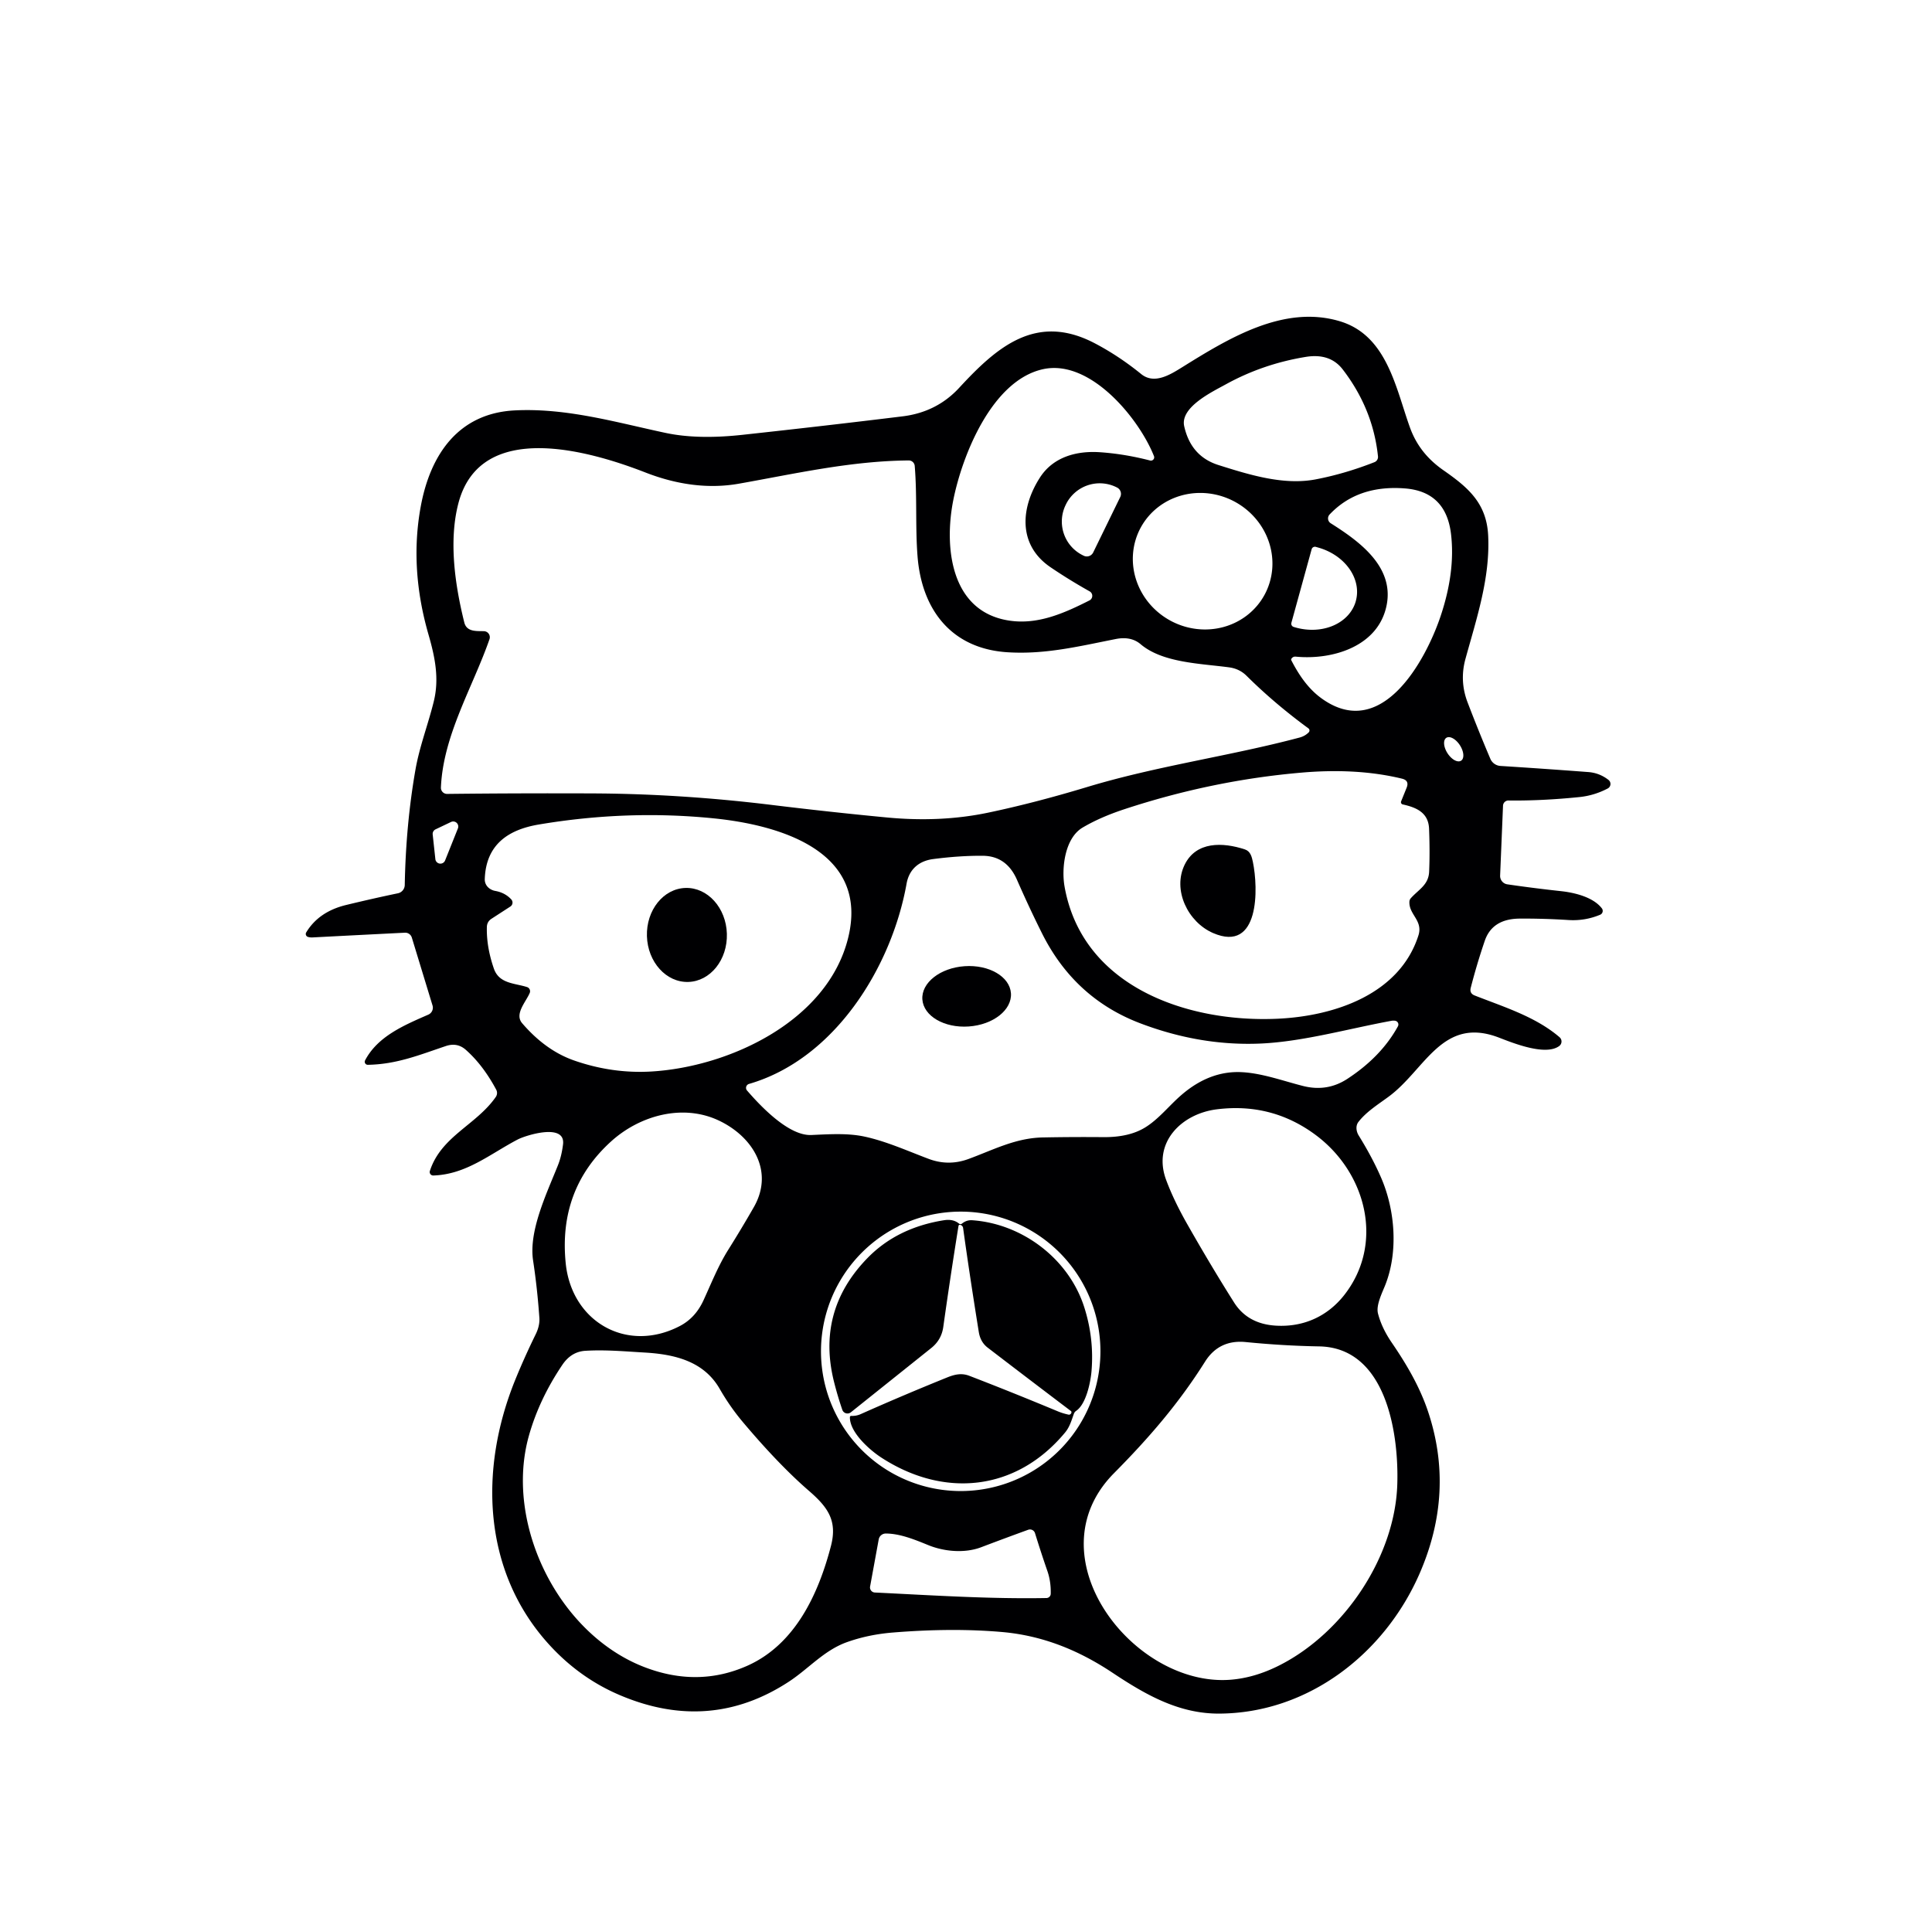 <?xml version="1.0" encoding="UTF-8" standalone="no"?>
<!DOCTYPE svg PUBLIC "-//W3C//DTD SVG 1.1//EN" "http://www.w3.org/Graphics/SVG/1.1/DTD/svg11.dtd">
<svg xmlns="http://www.w3.org/2000/svg" version="1.1" viewBox="0.00 0.00 500.00 499.00">
<path fill="#000002" d="
  M 381.65 257.65
  C 389.25 260.64 397.42 263.14 403.60 268.44
  A 1.46 1.46 0.0 0 1 403.51 270.74
  C 399.95 273.34 391.61 269.97 387.98 268.57
  C 373.26 262.88 368.86 276.85 359.40 283.82
  C 356.71 285.81 353.61 287.72 351.55 290.39
  C 350.77 291.41 351.00 292.85 351.62 293.87
  Q 355.24 299.72 357.49 304.95
  C 361.04 313.23 361.91 323.95 358.51 332.57
  C 357.72 334.57 356.07 337.81 356.62 339.95
  Q 357.59 343.71 360.18 347.49
  C 364.00 353.07 367.43 358.91 369.57 365.31
  Q 376.59 386.29 367.32 407.42
  C 358.28 428.01 338.56 443.42 315.49 443.51
  C 305.06 443.55 296.46 438.62 287.88 432.91
  C 279.10 427.07 269.80 423.32 259.39 422.40
  Q 246.58 421.27 231.04 422.53
  Q 224.67 423.05 219.12 425.04
  C 213.23 427.17 209.28 431.88 204.21 435.21
  Q 183.78 448.61 160.53 438.78
  Q 149.95 434.32 141.96 425.48
  C 124.91 406.62 123.95 380.36 133.29 357.26
  Q 135.65 351.43 138.68 345.25
  C 139.29 343.99 139.69 342.53 139.59 341.09
  Q 139.05 333.38 137.97 326.29
  C 136.80 318.67 141.34 309.20 144.36 301.68
  Q 145.33 299.28 145.71 296.20
  C 146.42 290.54 136.02 293.86 134.00 294.91
  C 126.78 298.69 120.67 303.97 112.13 304.24
  A 0.90 0.90 0.0 0 1 111.25 303.07
  C 114.16 294.07 123.25 291.19 128.31 283.91
  A 1.81 1.80 -41.8 0 0 128.42 282.03
  Q 125.02 275.67 120.55 271.71
  Q 118.32 269.74 115.37 270.74
  C 108.63 273.00 102.67 275.47 95.19 275.59
  A 0.79 0.78 -76.4 0 1 94.49 274.43
  C 97.77 268.20 104.58 265.35 110.84 262.61
  A 1.97 1.96 -20.3 0 0 111.94 260.24
  L 106.58 242.66
  A 1.79 1.78 79.9 0 0 104.79 241.40
  Q 93.41 241.97 80.92 242.62
  Q 80.31 242.66 79.73 242.50
  A 0.80 0.79 22.9 0 1 79.25 241.32
  Q 82.51 235.93 89.60 234.22
  Q 96.72 232.50 102.97 231.20
  A 2.23 2.23 0.0 0 0 104.75 229.07
  Q 105.04 213.36 107.52 199.21
  C 108.57 193.20 110.78 187.55 112.25 181.59
  C 113.72 175.66 112.59 170.11 110.89 164.22
  Q 105.96 147.12 108.87 131.18
  C 111.32 117.72 118.58 106.97 133.19 106.22
  C 146.64 105.53 159.54 109.34 172.28 112.05
  Q 180.55 113.81 192.16 112.54
  Q 213.49 110.22 233.57 107.76
  Q 242.41 106.68 248.23 100.38
  C 258.05 89.73 268.19 80.94 283.29 88.83
  Q 289.52 92.09 295.35 96.82
  C 298.78 99.60 302.97 96.89 306.02 95.00
  C 317.95 87.58 332.25 78.79 346.76 83.15
  C 358.94 86.81 361.20 100.36 364.87 110.58
  C 366.55 115.27 369.44 118.83 373.53 121.69
  C 379.85 126.10 384.75 130.16 385.14 138.67
  C 385.66 149.64 382.13 160.08 379.26 170.53
  Q 377.69 176.24 379.81 181.79
  Q 382.59 189.07 385.70 196.39
  A 3.06 3.06 0.0 0 0 388.32 198.24
  Q 399.42 198.94 411.03 199.82
  Q 413.96 200.04 416.28 201.86
  A 1.32 1.32 0.0 0 1 416.08 204.07
  Q 412.62 205.89 408.79 206.29
  Q 399.00 207.29 390.40 207.18
  A 1.41 1.40 -88.3 0 0 388.98 208.53
  L 388.23 226.62
  A 2.20 2.18 -84.8 0 0 390.10 228.88
  Q 396.84 229.87 404.03 230.65
  C 407.51 231.03 412.33 232.19 414.56 235.10
  A 1.08 1.08 0.0 0 1 414.12 236.75
  Q 410.18 238.39 405.94 238.12
  Q 399.47 237.71 393.30 237.75
  Q 386.21 237.80 384.26 243.49
  Q 382.19 249.56 380.63 255.65
  Q 380.25 257.10 381.65 257.65
  Z
  M 347.50 95.62
  Q 344.22 91.35 337.94 92.37
  Q 326.84 94.18 317.23 99.48
  C 313.81 101.37 305.37 105.37 306.47 110.31
  Q 308.20 118.09 315.30 120.35
  C 323.45 122.93 332.25 125.65 340.50 124.07
  Q 348.07 122.62 355.70 119.62
  A 1.45 1.45 0.0 0 0 356.62 118.11
  Q 355.34 105.82 347.50 95.62
  Z
  M 269.12 123.62
  C 272.53 118.29 278.56 116.64 284.60 117.04
  Q 290.99 117.47 297.65 119.19
  A 0.85 0.85 0.0 0 0 298.65 118.06
  C 294.87 108.48 282.26 92.86 269.94 95.55
  C 256.70 98.45 249.01 117.86 246.70 129.49
  C 244.33 141.48 245.90 158.30 261.18 160.62
  C 268.57 161.74 275.33 158.75 281.95 155.40
  A 1.33 1.33 0.0 0 0 281.99 153.05
  Q 276.66 150.06 271.86 146.80
  C 263.35 141.01 264.15 131.37 269.12 123.62
  Z
  M 125.24 163.36
  A 1.57 1.57 0.0 0 1 126.68 165.44
  C 122.36 177.85 114.68 190.28 114.11 203.82
  A 1.59 1.59 0.0 0 0 115.72 205.48
  Q 134.29 205.27 153.48 205.35
  Q 176.23 205.45 199.89 208.35
  Q 214.87 210.18 229.46 211.57
  Q 243.39 212.90 255.63 210.35
  Q 267.60 207.85 281.33 203.70
  C 299.55 198.19 318.39 195.68 336.37 190.88
  Q 337.73 190.51 338.69 189.55
  A 0.69 0.68 -49.5 0 0 338.61 188.51
  Q 329.78 182.03 322.59 174.89
  C 321.33 173.64 319.77 172.94 318.08 172.72
  C 310.69 171.72 300.89 171.57 295.18 166.72
  C 293.35 165.17 291.08 164.93 288.76 165.39
  C 279.13 167.30 270.42 169.44 260.67 168.81
  C 246.11 167.86 238.53 157.67 237.46 144.00
  C 236.86 136.43 237.38 128.49 236.73 120.59
  A 1.55 1.54 87.4 0 0 235.18 119.17
  C 220.14 119.30 205.88 122.59 191.20 125.19
  C 183.16 126.61 174.96 125.38 167.04 122.29
  C 152.79 116.74 124.44 108.43 118.66 130.15
  C 116.09 139.85 117.72 151.30 120.16 161.11
  C 120.78 163.58 123.31 163.31 125.24 163.36
  Z
  M 282.92 142.98
  L 289.92 128.63
  A 1.84 1.84 0.0 0 0 289.07 126.17
  L 288.87 126.07
  A 9.75 9.73 -64.0 0 0 275.85 130.57
  L 275.79 130.70
  A 9.75 9.73 -64.0 0 0 280.26 143.73
  L 280.46 143.83
  A 1.84 1.84 0.0 0 0 282.92 142.98
  Z
  M 334.21 170.50
  A 0.37 0.37 0.0 0 0 334.19 170.89
  C 336.11 174.62 338.49 178.17 341.89 180.66
  C 357.50 192.12 368.96 170.98 372.82 159.49
  Q 376.67 148.02 375.53 138.28
  Q 374.25 127.23 363.57 126.41
  Q 351.37 125.47 344.10 133.16
  A 1.48 1.48 0.0 0 0 344.39 135.43
  C 351.53 139.94 360.73 146.45 358.90 156.42
  C 356.88 167.35 344.80 170.87 335.34 169.95
  Q 334.62 169.88 334.21 170.50
  Z
  M 327.261 153.949
  A 18.23 17.50 28.5 0 0 319.59 129.871
  A 18.23 17.50 28.5 0 0 295.219 136.551
  A 18.23 17.50 28.5 0 0 302.89 160.629
  A 18.23 17.50 28.5 0 0 327.261 153.949
  Z
  M 339.45 142.16
  L 334.21 161.19
  A 0.88 0.88 0.0 0 0 334.83 162.27
  L 335.38 162.43
  A 13.12 10.74 15.4 0 0 350.89 155.56
  L 350.89 155.54
  A 13.12 10.74 15.4 0 0 341.09 141.70
  L 340.53 141.54
  A 0.88 0.88 0.0 0 0 339.45 142.16
  Z
  M 378.127 196.879
  A 3.52 1.91 57.2 0 0 377.825 192.885
  A 3.52 1.91 57.2 0 0 374.313 190.961
  A 3.52 1.91 57.2 0 0 374.615 194.955
  A 3.52 1.91 57.2 0 0 378.127 196.879
  Z
  M 362.61 207.40
  L 364.03 203.89
  Q 364.80 202.01 362.83 201.53
  C 354.51 199.51 345.69 199.22 337.05 199.95
  Q 313.75 201.93 290.89 209.47
  Q 284.72 211.51 280.18 214.19
  C 275.55 216.93 274.67 224.76 275.51 229.48
  C 280.14 255.49 307.39 264.71 330.55 263.67
  C 345.47 263.00 362.22 257.29 367.08 242.13
  C 368.33 238.25 364.64 236.76 364.75 233.43
  Q 364.76 232.86 365.14 232.45
  C 367.13 230.22 369.71 229.05 369.86 225.60
  Q 370.08 220.39 369.84 214.46
  C 369.66 210.26 366.49 208.97 363.03 208.20
  A 0.59 0.59 0.0 0 1 362.61 207.40
  Z
  M 137.09 257.00
  C 136.11 259.32 133.09 262.44 135.13 264.82
  Q 141.24 271.95 148.72 274.52
  Q 158.50 277.90 168.49 277.33
  C 188.66 276.16 214.03 264.36 219.45 242.94
  C 225.22 220.14 201.48 213.50 184.76 211.81
  Q 162.33 209.54 139.43 213.40
  C 131.59 214.72 125.77 218.54 125.46 227.50
  C 125.40 229.16 126.68 230.32 128.19 230.59
  Q 130.71 231.04 132.32 232.79
  A 1.21 1.21 0.0 0 1 132.09 234.62
  L 127.20 237.79
  Q 126.03 238.55 126.00 239.94
  Q 125.87 245.06 127.81 250.68
  C 129.17 254.63 133.15 254.43 136.40 255.47
  A 1.14 1.14 0.0 0 1 137.09 257.00
  Z
  M 112.67 222.35
  A 1.31 1.31 0.0 0 0 115.19 222.70
  L 118.51 214.40
  A 1.31 1.31 0.0 0 0 116.73 212.74
  L 112.72 214.65
  A 1.31 1.31 0.0 0 0 111.98 215.97
  L 112.67 222.35
  Z
  M 223.82 294.19
  C 229.39 295.40 234.90 297.89 240.32 299.93
  Q 245.43 301.86 250.58 299.99
  C 257.04 297.63 262.80 294.52 269.91 294.39
  Q 277.71 294.24 285.54 294.31
  Q 292.14 294.37 296.29 291.85
  C 299.84 289.70 302.57 286.14 305.76 283.39
  Q 313.20 276.97 321.63 277.51
  C 326.84 277.83 332.14 279.78 337.23 281.07
  Q 343.46 282.65 348.69 279.23
  Q 357.45 273.51 361.78 265.63
  A 0.98 0.98 0.0 0 0 361.11 264.20
  Q 360.62 264.11 360.12 264.20
  C 349.00 266.24 337.31 269.57 326.41 270.08
  Q 310.81 270.80 295.18 264.88
  Q 278.11 258.42 269.69 241.60
  Q 266.41 235.05 263.18 227.68
  Q 260.48 221.52 254.30 221.49
  Q 248.37 221.45 241.51 222.34
  C 237.68 222.84 235.26 225.12 234.62 228.71
  C 230.77 250.24 216.08 274.09 193.84 280.54
  A 1.06 1.05 -28.5 0 0 193.33 282.24
  C 196.85 286.31 204.12 294.02 209.98 293.76
  C 214.60 293.56 219.39 293.22 223.82 294.19
  Z
  M 340.65 293.87
  Q 329.27 285.32 314.92 287.11
  C 305.70 288.26 298.22 295.77 301.79 305.37
  Q 303.76 310.69 307.35 316.99
  Q 313.57 327.92 319.37 337.09
  Q 322.89 342.66 330.17 343.10
  C 337.36 343.54 343.59 340.66 347.89 335.18
  C 358.27 321.94 353.68 303.67 340.65 293.87
  Z
  M 188.46 323.48
  Q 191.96 317.90 195.10 312.41
  C 200.42 303.09 194.74 294.09 185.96 289.98
  C 176.69 285.64 165.61 288.66 158.14 295.43
  Q 144.46 307.85 146.41 326.99
  C 147.96 342.14 162.26 350.31 175.92 343.21
  Q 179.97 341.11 182.06 336.55
  C 184.06 332.20 185.88 327.59 188.46 323.48
  Z
  M 284.79 349.75
  A 36.16 36.16 0.0 0 0 248.63 313.59
  A 36.16 36.16 0.0 0 0 212.47 349.75
  A 36.16 36.16 0.0 0 0 248.63 385.91
  A 36.16 36.16 0.0 0 0 284.79 349.75
  Z
  M 311.86 352.43
  C 305.04 363.27 297.24 372.27 288.31 381.28
  C 267.02 402.75 293.20 436.52 318.25 434.76
  Q 324.66 434.31 331.21 430.97
  C 347.97 422.44 361.07 402.79 361.62 384.09
  C 362.02 370.88 358.72 348.77 341.40 348.47
  Q 332.08 348.31 322.41 347.35
  Q 315.50 346.66 311.86 352.43
  Z
  M 192.23 368.03
  Q 188.93 364.11 186.25 359.45
  C 182.13 352.28 174.57 350.51 166.82 350.06
  C 161.66 349.76 156.65 349.30 151.50 349.61
  Q 147.84 349.83 145.54 353.24
  Q 139.53 362.15 136.87 371.62
  C 130.49 394.36 144.51 422.90 166.76 431.47
  Q 180.59 436.80 193.35 431.15
  C 205.83 425.62 211.83 412.49 215.05 400.12
  C 216.76 393.53 214.23 390.07 209.29 385.80
  Q 201.49 379.03 192.23 368.03
  Z
  M 253.90 400.46
  C 249.68 402.06 244.37 401.59 240.25 399.91
  C 236.81 398.51 232.98 396.92 229.26 396.90
  A 1.87 1.86 5.3 0 0 227.41 398.43
  L 225.18 410.61
  A 1.32 1.31 -83.3 0 0 226.41 412.17
  C 241.46 412.90 256.18 413.87 270.82 413.60
  A 1.13 1.13 0.0 0 0 271.93 412.49
  Q 272.00 409.31 271.06 406.60
  Q 269.39 401.77 267.86 396.81
  A 1.36 1.36 0.0 0 0 266.10 395.93
  Q 260.20 398.07 253.90 400.46
  Z"
/>
<path fill="#000002" d="
  M 324.24 223.06
  C 325.67 229.91 326.02 246.71 313.95 241.49
  C 307.44 238.68 303.37 230.35 306.60 223.78
  C 309.57 217.74 316.43 217.95 322.17 219.84
  C 323.63 220.32 323.96 221.75 324.24 223.06
  Z"
/>
<ellipse fill="#000002" cx="0.00" cy="0.00" transform="translate(177.77,241.98) rotate(88.3)" rx="12.17" ry="10.35"/>
<ellipse fill="#000002" cx="0.00" cy="0.00" transform="translate(250.17,257.87) rotate(-4.0)" rx="11.49" ry="7.82"/>
<path fill="#000002" d="
  M 248.58 317.03
  Q 248.12 316.89 248.05 317.35
  Q 245.91 330.69 244.12 343.44
  Q 243.65 346.79 241.00 348.90
  Q 230.41 357.37 220.21 365.52
  A 1.41 1.41 0.0 0 1 217.99 364.88
  Q 216.80 361.43 215.87 357.75
  C 212.81 345.65 215.47 334.87 224.53 325.58
  Q 232.17 317.75 244.28 315.82
  Q 246.68 315.44 248.17 316.67
  Q 248.57 317.00 248.97 316.68
  Q 250.15 315.72 251.61 315.82
  C 264.56 316.72 276.55 325.77 280.57 338.23
  Q 283.20 346.39 282.48 354.91
  C 282.23 357.80 281.08 363.43 278.50 365.16
  A 1.55 1.53 83.0 0 0 277.92 365.91
  C 277.31 367.62 276.84 369.32 275.65 370.75
  C 262.95 386.05 244.22 387.77 228.03 377.21
  C 225.00 375.23 219.96 370.75 219.95 366.85
  Q 219.95 366.45 220.35 366.46
  Q 221.61 366.51 222.77 365.99
  Q 233.56 361.18 245.14 356.50
  C 247.05 355.73 248.83 355.31 250.83 356.07
  Q 261.42 360.14 273.82 365.30
  Q 274.99 365.79 276.47 366.12
  Q 276.89 366.22 277.16 365.88
  Q 277.27 365.73 277.29 365.56
  Q 277.32 365.33 277.14 365.19
  Q 265.75 356.57 255.62 348.80
  Q 253.73 347.36 253.31 344.74
  Q 250.83 329.30 249.25 317.82
  A 0.96 0.96 0.0 0 0 248.58 317.03
  Z"
/>
</svg>
